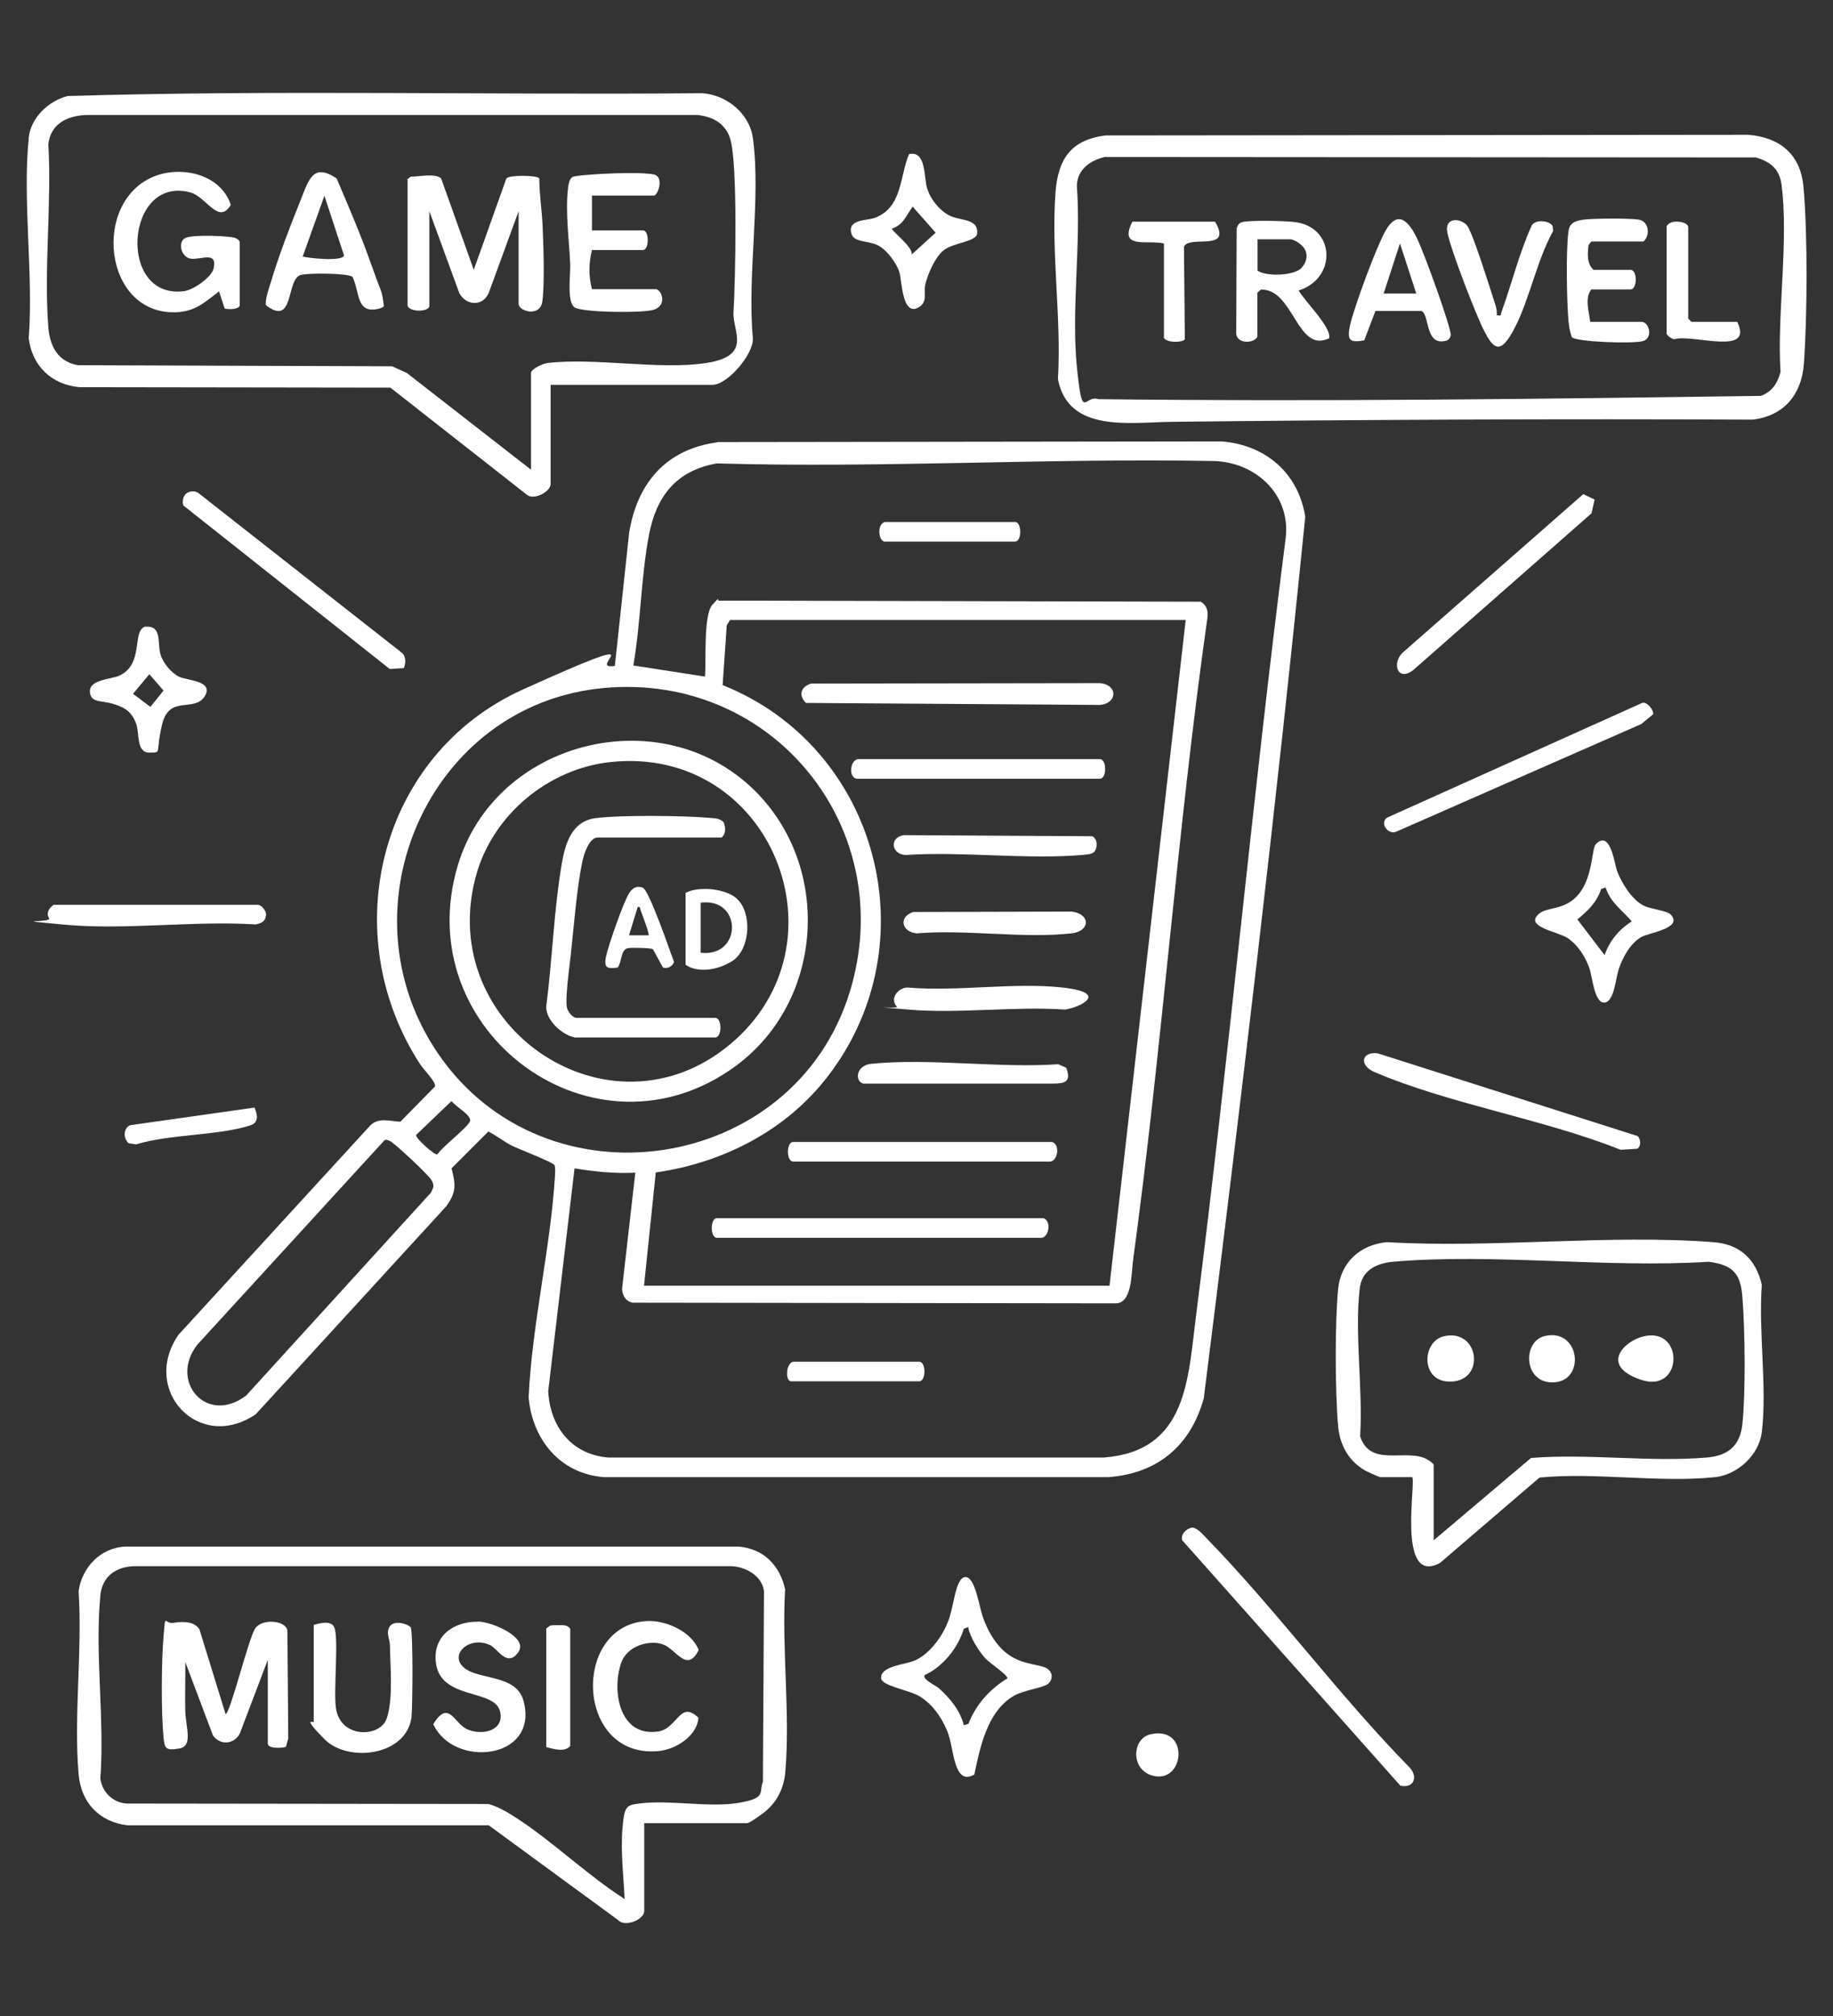 <svg xmlns="http://www.w3.org/2000/svg" id="Calque_1" viewBox="0 0 841.9 925.8"><rect x="0" y="0" width="841.9" height="925.8" fill="#333333" stroke="none"/><defs><style> .st0 { fill: #fff; } </style></defs><g id="pSQ44Q"><g><path class="st0" d="M329.6,203l231.5-.3c20.1,1.6,35.2,14.4,38.4,34.6-13.5,135-29.7,270.2-46.6,404.8-6,21.7-21.1,34.5-43.7,36.2h-231.9c-20-1.6-32.7-17.1-34.5-36.5,1.5-33.6,10.1-68.6,12.1-101.9,0-1.5.3-3.4-.2-4.8s-16.5-7.4-19.8-9.1-7-4.6-10.6-6.4l-16.9,16.9c1.9,7.5,2.3,11-2.5,17.5l-87.4,95.4c-26,17.8-53.1-11-35.5-36.5l87.9-95.9c3.9-4.1,9.1-2.1,14-1.9l15.9-16.2c.5-2.1-5.1-7.6-6.7-10-39.2-60-19.1-142.4,47.1-172.3s27.6-8.6,42.2-10.8l6.6-61.4c3.8-22.8,17.1-38.2,40.6-41.3ZM263.9,536.4l-12.1,102.4c.8,16.3,10.7,29.1,27.5,30.5h227.8c38.2-3,38.5-35.8,42.3-65.6,15.1-118.6,25.9-237.9,41.1-356.5,2.5-20.3-14.1-35.2-33.4-35.5-75.6-1.4-152,3.3-227.8,1.1-18.6,3.2-27.8,15-31.2,32.7-3.7,19.4-3.8,40.5-7.2,60.1l32.9,5.1c.6-6.9-.8-28.4,3.4-33s1.7-1.8,3.1-1.9l221.2.5c3,1.8,3.5,4.6,3,7.9-13.9,97.8-20.7,196.7-34.1,294.6-.8,6.2-.4,20.1-8.3,19.7l-221.6-.3c-3.1-.7-4.6-3.2-4.8-6.3l6.1-53.4c-9.4.5-18.7-.5-28-2ZM544.6,284.7h-209.3l-1.5,2.5-1.9,27.4c71.5,28.5,95.5,118.6,48.2,179.8-19.1,24.8-48.1,39.6-78.9,44l-5.4,52h213.8l35-305.7ZM277.7,315.9c-80.6,7.1-122,101.3-76.5,167.9,49.4,72.3,163.5,55.1,189.1-28.3,22.9-74.6-34.9-146.5-112.6-139.6ZM197.4,528c.8.6,2.5,2.4,3.6,2,2.1-3.4,14.1-12.5,14.9-15.2s-6.8-6.7-8.5-9.2l-16.3,15.6c-.2,1.3,5.1,6,6.3,6.9ZM176.7,523.5l-86,93.9c-13.3,16.8,4.2,37.3,22.4,23.4l84.8-93.1c1.3-2.5,1.7-3.4.2-5.9s-17.3-17.3-19.1-17.9-1.2-.6-2.2-.4Z"></path><path class="st0" d="M252.9,176.8v45.5c0,3.4-7.6,7.6-10.9,4.9l-62.7-49.2-142.7-.2c-12.8-1.1-21.9-9.7-23.4-22.5,2.2-29.4-2.9-63.1,0-92,.9-9.3,9.1-16.9,17.8-19.2,97-2.9,194.4-.4,291.5-1.3,11.1.7,21.8,9.3,23.3,20.6,3.8,27.7-2.7,63.3,0,91.8.5,7.4-11.7,21.5-18.5,21.5h-74.4ZM243.9,215.7v-44.5c0-1.7,5.5-4.3,7.5-4.5,22.1-2.6,51.4,3.3,72.9,0s12.1-14.4,12.6-23.4c.9-14.4,2-68.3-1.5-79.5-2.2-7.1-7.9-10.2-15-11H40.6c-9,0-17.4,3.7-18.4,13.5,1.6,27.3-2.1,56.9,0,84,.7,8.7,4.4,15.8,13.6,17.4l144.3.5,6.8,3.1,57,44.4Z"></path><path class="st0" d="M508.5,62.2l294.5-.3c14.5,1.2,23.9,8.9,25.3,23.6,2,21,1.8,60.6.2,81.8-1.1,14.1-9.3,23.7-23.5,25.4-88.9-.4-177.9,0-266.7,1-19.4.2-47.6,5.2-52.4-19.6,1.7-28.1-3.2-57.9-1.1-85.8,1.2-15.7,7.4-24.4,23.8-26.2ZM507.4,72.1c-6.8,1.6-12.6,5.8-12.8,13.2,2,26.6-2.6,56.8,0,83s3.3,12.7,9.9,15c101.5,1.2,203-.1,304.3-1.5,5.2-2,7.6-5.8,9-11-1.7-26.7,3.9-60.5.4-86.4-1-7-5.4-10.3-11.8-12.1l-299-.2Z"></path><path class="st0" d="M295.9,837.1v40.5c0,3.8-8.8,7.6-12,4.1l-59.4-43.5H58.6c-13.1-1.6-21.4-10.5-22.5-23.5-2.3-26.8,1.8-56.8,0-84,1.5-11,10.2-20,21.4-20.5h281.8c11.4,1,18.9,8.6,21.3,19.6-1.6,27.1,2.4,57.1.1,83.9-.7,8-4.2,14.6-10.7,19.3s-6.6,4.2-7.8,4.2h-46.5ZM286.9,872.1c-.5-10.5-1.9-22-1-32.5s1.7-10.7,8.5-11.5c13.7-1.6,31.4,2,44.7-.2s9.3-4.8,11.3-9.7l.5-87.5c-.8-7.1-8.7-11.5-15.5-11.5H61.6c-8.4.3-14.7,4.7-15.5,13.5-2.6,26.5,2,57,0,84,.8,6.4,6,11.3,12.5,11.5l165.7.2c4.4,1.2,8.3,3.5,12.1,5.9,17.6,11.3,32.9,26.5,50.6,37.8Z"></path><path class="st0" d="M648.5,678.3h-14.5c-.6,0-6.6-2.7-7.6-3.4-7.3-4.4-11.1-11.8-11.8-20.1-1.4-15.5-1.5-47.5,0-62.9,1.2-12.3,10.3-20.4,22.4-21.5,48.7,2.9,101.7-3.7,149.9,0,12.2.9,19.6,7.8,22.3,19.6-1.6,21.4,2.5,46.8,0,67.7-1.3,10.4-11.1,19.5-21.4,20.6-25.3,2.7-54.9-2.3-80.7.2l-45.7,39.2c-20.4,11-10.5-39.4-12.9-39.4ZM658.5,707.3l44.7-37.8c26.2-2.1,54.9,2,80.7-.2,9.9-.8,15.4-5.5,16.4-15.5,1.5-14.8,1.2-43,0-58-.8-11.1-4.4-14.9-15.5-16.4-46.8,3-98.7-4-144.9,0-7.9.7-14.5,4-15.4,12.5-2.4,20.9,1.6,46.3.2,67.7,4.6,13.7,19.1,6.2,29.2,9.8,1.3.4,4.6,2.5,4.6,3.4v34.5Z"></path><path class="st0" d="M447.5,814.9c-9.7,5.5-9.3-12.5-12.3-19.7s-7-12.4-12.1-15.8-18.1-5.1-18.4-8.7c-.5-5.8,11.5-6.3,15.7-8.3,6.9-3.2,12.4-11,15.1-17.9s3.3-19.9,7.8-20.3,6.4,13.3,8,18c2.4,7.1,6.8,14.7,13.4,18.6s13.6,3.5,16.4,5.5,2.3,5.3.2,7-11.3,2.9-15.6,5.4c-12.3,7.2-15.5,23.5-18.2,36.2ZM444.7,747.2l-2,.7c-2.7,8.8-9.5,17.4-18,21.3-1.3,1.9,5.1,4.8,6.5,6,5.1,4.6,9.7,10.1,11.5,17l2.1-.6c3.5-9,9.8-15.9,17.9-20.9.3-1.4-8.2-7.1-10-9-3.2-3.6-7.2-9.8-8-14.5Z"></path><path class="st0" d="M547.3,701.5c2.4-.2,5.2,3.1,6.8,4.8,32.3,33.2,60.8,72.2,93.4,105.4,3.9,4.3,1.9,9.6-4.3,8.3l-100.2-112.7c-.8-2.7,1.7-5.2,4.3-5.8Z"></path><path class="st0" d="M767.2,419.8c6.4,6.4-9.9,8.5-13.4,10.5-5.1,3-8.4,9.2-10.3,14.7-1.4,4-2,15-6.6,15.4s-5.6-12.2-6.9-15.8c-1.8-5.2-5.4-10.9-10.1-13.9s-20.2-5.2-12.9-11.2c4.1-3.3,12.3-1.3,18.5-9.4s5.6-20.7,7.5-22.5c6.7-6.7,8.5,9,9.7,12.3,2.1,5.5,6.7,13.1,12.1,15.9,3,1.6,10.8,2.4,12.4,4ZM737.4,407.6l-2,.6c-1.8,6-6.3,10.2-10.9,14l12.5,16.4c2.2-6.5,6.7-11.9,12.5-15.5-4-4.7-10-8.8-12-15.5Z"></path><path class="st0" d="M433.1,115.2c-3.8,3.3-6.9,10.5-8.1,15.4-.9,3.6,1.2,7.8-2.7,10.3-8,5.2-8-12-9.2-15.9s-5.8-10.6-10.4-12.6-10.6-1-11.7-5.3c-1.7-6.4,7-5.8,10.6-7,12.9-4.6,11.6-19.1,15.9-29.3,7.9-1.9,6.8,10.5,8.3,15.6s6.1,10.8,11,12.9,12.7,1.2,12,8c-.6,3.9-11.2,4-15.7,7.9ZM429.7,106.8l-10.5-11.9c-2.7,3.6-4.5,8.7-9.5,10-.6.9,10,8.7,9,12l11-10Z"></path><path class="st0" d="M754.2,322.8c2.3-.8,5.4,3.3,5.1,5.2l-5.5,4.5-112.5,49.4c-3.5,1.6-7.8-3.6-4.3-6.4l117.2-52.7Z"></path><path class="st0" d="M86.8,225.9c1.4-.4,2.9-.4,4.2.4l93.5,73.4c2.1,1.7,1.9,4.8,1,7.1l-6.5.4-94.8-75.1c-.7-2.2,0-5.4,2.6-6.1Z"></path><path class="st0" d="M752.2,521.7c1.4,1.4,1.7,4.6-.2,5.8l-7.6.5c-35.3-14.1-78.7-21-113.1-35.7-7.4-3.2-5.8-9.6,1.5-8.6l119.4,38Z"></path><path class="st0" d="M66.8,287.8c7.5-.7,5.6,7.2,6.7,11.9s5.3,9.4,8.8,11.1,16.4,1.8,11.6,9.1-16.1-.9-19.4,12.6.2,13.1-5.9,13.1-4.5-8.8-6-13.1c-2.1-5.7-5.1-7.6-10.7-9.3s-10.1-.3-10.6-5.4c-.5-5.7,9.6-5.9,13.2-7.4,12-5.2,5.8-20.9,12.3-22.7ZM69.1,324.6l6-7.5-6.5-7.5-7.5,9,8,6Z"></path><path class="st0" d="M727.2,226.9l5.2,2.5-1.4,6.3-81.9,72c-7.3,5.7-10.2-3.5-4.4-8.4l82.5-72.4Z"></path><path class="st0" d="M24.6,415.5h93.9c1.7,0,4.5,3.4,3.5,5.5-.3,2.4-2.6,3.1-4.6,3.5-28.3-1.8-60,2.7-87.9.1s-5.1-.6-7-3c-1.4-2.5,0-4.5,2-6Z"></path><path class="st0" d="M116.9,508.6c1.5,3.5,2,6.9-2,8.2-15.1,4.8-36.6,3.9-52.4,8.7l-3.4-.5c-2.5-2.2-2.6-6.9.7-8.3l57.1-8.1Z"></path><path class="st0" d="M528.4,796.4c18-4.1,15.9,22.3,1.5,19.1-10.8-2.4-10.1-17.2-1.5-19.1Z"></path><path class="st0" d="M406.3,239.7h59.9c3.2,0,3.2,9,0,9h-59.9c-2.6,0-3.8-7.7,0-9Z"></path><path class="st0" d="M364.3,625.3h57.9c3.2,0,3.2,9,0,9h-58.9c-2.5,0-2.6-8,1-9Z"></path><path class="st0" d="M372.5,313.9l132.7-.2c8.3.7,8.2,9.3,0,10l-135-.9c-3.6-3.5-2.4-7.4,2.3-8.9Z"></path><path class="st0" d="M479.2,559.4c3.9,1.1,2.6,9-1,9h-148.9c-3.2,0-3.2-9,0-9h149.9Z"></path><path class="st0" d="M483.2,524.4c3.9,1.1,2.6,9-1,9h-117.9c-3.2,0-3.2-9,0-9h118.9Z"></path><path class="st0" d="M393.3,357.6c-3.9-1.1-2.6-9,1-9h110.9c3.2,0,3.2,9,0,9h-111.9Z"></path><path class="st0" d="M396.3,497.5c-3.7-1.1-3.2-8.3,3.9-9,26.9-2.7,58.5,2.1,85.9.2l3.6,1.6c2.6,6.8-.9,7.3-6.6,7.3h-86.9Z"></path><path class="st0" d="M502.4,391.3c-1.1,1.1-3.7,1.1-5.2,1.3-25.9,2.2-54.8-1.7-81,0-6.9,0-7.9-8.2-1-9.1l86.5.5c2.5,1.2,2.5,5.5.8,7.3Z"></path><path class="st0" d="M412,462.3c-3.7-3.7.7-9.1,5.2-8.8,22.5,1.9,49-2.5,71,0s7.4,9.2,1,10.1c-23.3-1.6-49,2-72,0s-4.1-.2-5.2-1.3Z"></path><path class="st0" d="M419.5,418.8l72.7-.2c8.7,1,8.7,9,0,10-21.9,2.5-48.5-1.9-71,0-6.9-.4-8.8-7.5-1.8-9.8Z"></path><path class="st0" d="M346.5,362.9c35.7,35.1,32,96.5-8.3,126.4-64.7,47.9-150.9-15.4-127.9-92,17.3-57.5,93.5-76.4,136.2-34.4ZM280.7,349.9c-29,3-54.7,24.5-62.2,52.7-18.5,69.1,61.7,123.1,116.9,76.9,55.3-46.3,18.8-137.1-54.6-129.6Z"></path><path class="st0" d="M187,82.4l1.7-1.3c3.5.1,11.1-1.7,13.9.8l15,42,15-42c1.5-1.6,14-1.5,15.1,0,0,7.1,1.2,14.7,1.5,21.5s1.1,26.1-.1,35c-1,7.4-10.9,4.6-10.9,1.1v-42.5l-13.8,37.7c-2.8,6.1-10.2,5.7-13.4,0l-13.8-37.7v43.5c0,2.6-8.5,3.1-10,0v-57.9Z"></path><path class="st0" d="M110.1,140.3c-.6,1.9-5.1,1.8-6.9,1.4l-2.6-7.9c-6.6,5.1-11.2,9.4-20.1,9.6-33.1.8-38.4-50.9-9.7-62.4,12.8-5.1,30.7-.9,35.2,13.1-5.7,9.4-11.2-3.9-18.8-5.8-29.8-7.7-33.4,49.5-2.6,45.4,4.3-.6,12.6-6.4,13.5-10.4,1.9-8.2-5.8-3.9-10.4-4.5s-6.2-7.7-2.6-9.5,21-.9,23,0,2,1.8,2,2v29Z"></path><path class="st0" d="M301.4,132.8c3.1.9,5,8.4-2.2,9.7s-31.4.9-35.2-1.3-1.9-15.5-2.1-19.9c-.5-11.1-2.3-23.9-1-35,.2-1.5.6-4.2,2-5s12.3-1.4,14.5-1.5c5.6-.3,17.7-.7,22.8.3s1.9,9.7.2,9.7h-28.5v16h23.5c2.8,0,2.8,9,0,9h-23.5c-1.5,5.8-1.6,12.2,0,18h29.5Z"></path><path class="st0" d="M161.8,127.1c-2-1.7-20.8-1.8-23.8-.8-6.7,2.2-2.7,23.9-15.8,13.9-.7-2.2,1.4-8,2.2-10.6,3.3-11.1,8.6-25.2,13-36s5.9-19.1,17.2-11.7c5.4,12.7,10.9,25.4,15.5,38.4s5.3,13.3,5.8,17.3.7,2.8-.7,3.8c-11.9,3.7-9.7-6.9-13.3-14.3ZM139,117.8c3,.8,18.4,2.4,19-.5l-9-27.4-10,28Z"></path><path class="st0" d="M577.6,154.3c-1,3.5-9.6,3.9-9.8-1.2l.2-48.3c.6-1.7,1.2-2.6,3-2.9,4.1-.8,18.4-.5,23,0,19.2,1.7,20.5,25.7,2.5,31.5,2.6,4.8,15.1,16.8,14,21.9-14.8,7.3-16.3-22.9-31.4-22.3l-1.6,1.4v20ZM577.6,109.8v14.5c4,2.8,17.2,2.4,20.4-1.5s2.4-7.7,0-10-4.8-2.9-5.1-2.9h-15.5Z"></path><path class="st0" d="M730.4,147.8h23.5c3.7,0,5.4,7.4.8,8.8s-31.1.4-32.8-1.8c-.8-2.4-1.3-4.9-1.5-7.5-.8-9.2-1.2-32.3,0-41,.5-3.9,2.9-4.8,6.6-5.4s21.8-.8,25.9,0,5.4,6.6,2,10h-24l-1.3,1.7c-.4,3.9-.9,8.4,2.3,11.3h17c3.2,0,3.2,9,0,9h-18c-3.2,3.9-1,10.4-.5,15Z"></path><path class="st0" d="M631.7,142.9l-5.1,13.4c-6.8,1.2-7.9-.1-6.6-6.6,1.7-8.1,12.2-36.4,16.3-43.6,5.9-10.5,11.1-3.9,14.7,3.7s15.9,41.7,15.3,44.2-2,2.5-3.4,2.7c-8.3,1.2-6.4-12.7-10.1-13.9h-21.2ZM650.5,134.8l-7.5-23-7.5,23h15Z"></path><path class="st0" d="M687.5,144.8c2.4.3,1.6,0,2.1-1.4,4.8-13.2,8.1-27.1,14-40,1.7-2.7,8.1-2.2,9.5.4l.3,2.2c-7.5,13.5-10.8,31.1-17.6,44.4s-10,9.7-14.4,1c-3.8-7.6-15-36.6-16.6-44.4s6.6-6.8,9.2-3.2,10.5,29,12.8,36.1c.5,1.6.8,3.1.7,4.8Z"></path><path class="st0" d="M534.6,111.8c-7.7-1.8-21,2.9-14.5-10h38c8.4,14.3-12.4,5.8-14.3,11.6l.4,42.4c-1.1,1.6-8.2,1.7-9.6-.6v-43.5Z"></path><path class="st0" d="M765.4,104.3c1.1-4,10-2.7,10,0v42l1.5,1.5h21c7.9,16-20.6,5.4-28.9,8-1,0-3.5-1.9-3.5-2.5v-49Z"></path><path class="st0" d="M123,762.2l-12.8,33.7c-2.5,5.2-9.2,5.7-12.4,1l-12.7-33.7c.1,7.5-.2,15,0,22.5s3.7,16.1-2.7,17.2-6.8,0-7.3-5.2c-1.1-11.4-1-34.5,0-46.1s.2-5.7,4.6-6.4,9.5-.7,11.9,3l12,38.9c2.1,0,10.5-34.6,13.6-39.3s14-3.8,14.8.9l.4,49.6-1.1,3.9c-1.7.5-8.3,1-8.3-1.6v-38.5Z"></path><path class="st0" d="M144,746.2c2.8-.8,7.9-2.3,9.5,1,2.2,4.4-.4,29.4.8,37.2,2,14,20.2,13.6,23.3,4.8s1.6-24.9,1.5-33.5c0-3-2-5.8-.1-8.8s7.9-1.4,9.6.3c1.2,1.7.9,37.1.4,41.4-2.4,17.8-29.2,20.9-39.9,10.1s-5-7.4-5-8v-44.5Z"></path><path class="st0" d="M219.6,744.6c6,.1,23.5,7.2,18.4,14.2s-9.3-1.6-12.8-3.3c-9.4-4.6-19.1,4.2-12.2,10.2s24.2,2.9,27.5,15.5c7.1,27-32.3,30.9-41.5,10.5,7.2-11.5,9.4-.4,15.6,2.4,6.7,3,17.1.8,15.1-8.1-2.4-10.7-27.4-5.1-29.5-22.5-1.5-12.2,8.1-19,19.4-18.8Z"></path><path class="st0" d="M296.7,744.4c8.8-.6,20.9,4.7,24.2,13.3-5.4,10.8-10.3-.4-16.4-2.6s-16.6.5-19.3,8.8c-4.3,13.1-.5,33.9,17.2,31.2,8.8-1.4,9.9-14.6,18.4-6.3-.6,8.4-10.5,14.6-18.4,15.3-38,3.5-40-57.3-5.7-59.7Z"></path><path class="st0" d="M250.9,802.2v-54.4l1.7-1.3c1.3-.3,2.6-.2,3.8-.2,2,0,4.2-.3,5.5,1.6v53.9c-2.8,3-7.5,1.3-11,.5Z"></path><path class="st0" d="M663.2,613.6c16.6-3.8,19.5,21.8,1.8,20.8-12.6-.7-11.8-18.5-1.8-20.8Z"></path><path class="st0" d="M709.2,613.6c16.6-4.3,19.5,21.2,3.8,21.2-13.3,0-13.7-18.6-3.8-21.2Z"></path><path class="st0" d="M755.1,613.6c18.6-4.2,17.9,26.5-1.4,20s-7.6-18,1.4-20Z"></path><path class="st0" d="M264.4,476.5c-6-1-13.8-7.9-13.5-14.4,2.8-21.5,3.5-44.6,7.2-65.9,1.6-9.2,4.7-19.1,15.4-20.5,11.4-1.5,41.1-1.2,52.9-.1,2.2.2,4.3.2,6,2,.9,2.3,1.1,5.4-1,7h-56.9c-3.9,0-6.4,7.8-7,10.9-2.6,12.2-3.9,29.8-5.3,42.6-.5,5-3,22-1.6,25.3s3.7,4,4,4h63.9c3.2,0,3.2,9,0,9h-63.9Z"></path><path class="st0" d="M314.9,410c5.7-3,16.8-2.1,22.3,1.7,8.6,5.8,7.8,24.3-1,29.7s-17.5,4.5-21.3,1.6v-33ZM321.8,437.5c19,2.3,19.4-25.4,0-23v23Z"></path><path class="st0" d="M283.7,444.3c-4.9.7-6.4.1-5.4-4.9s8.3-25.8,10.7-29.3c1.5-2.3,3.3-3.5,6.2-2.5s12.6,29.4,14.4,34.2c-.8,2-3,3.2-5.1,2.5l-4.6-8.4c-1.1-.7-9.9-.8-11.5-.5-3.4.7-2.7,6.1-4.6,8.8ZM297.9,429.5c.5-.5-2.9-9.5-3.5-11s-.1-2.3-1.5-2l-4,13h9Z"></path></g></g></svg>